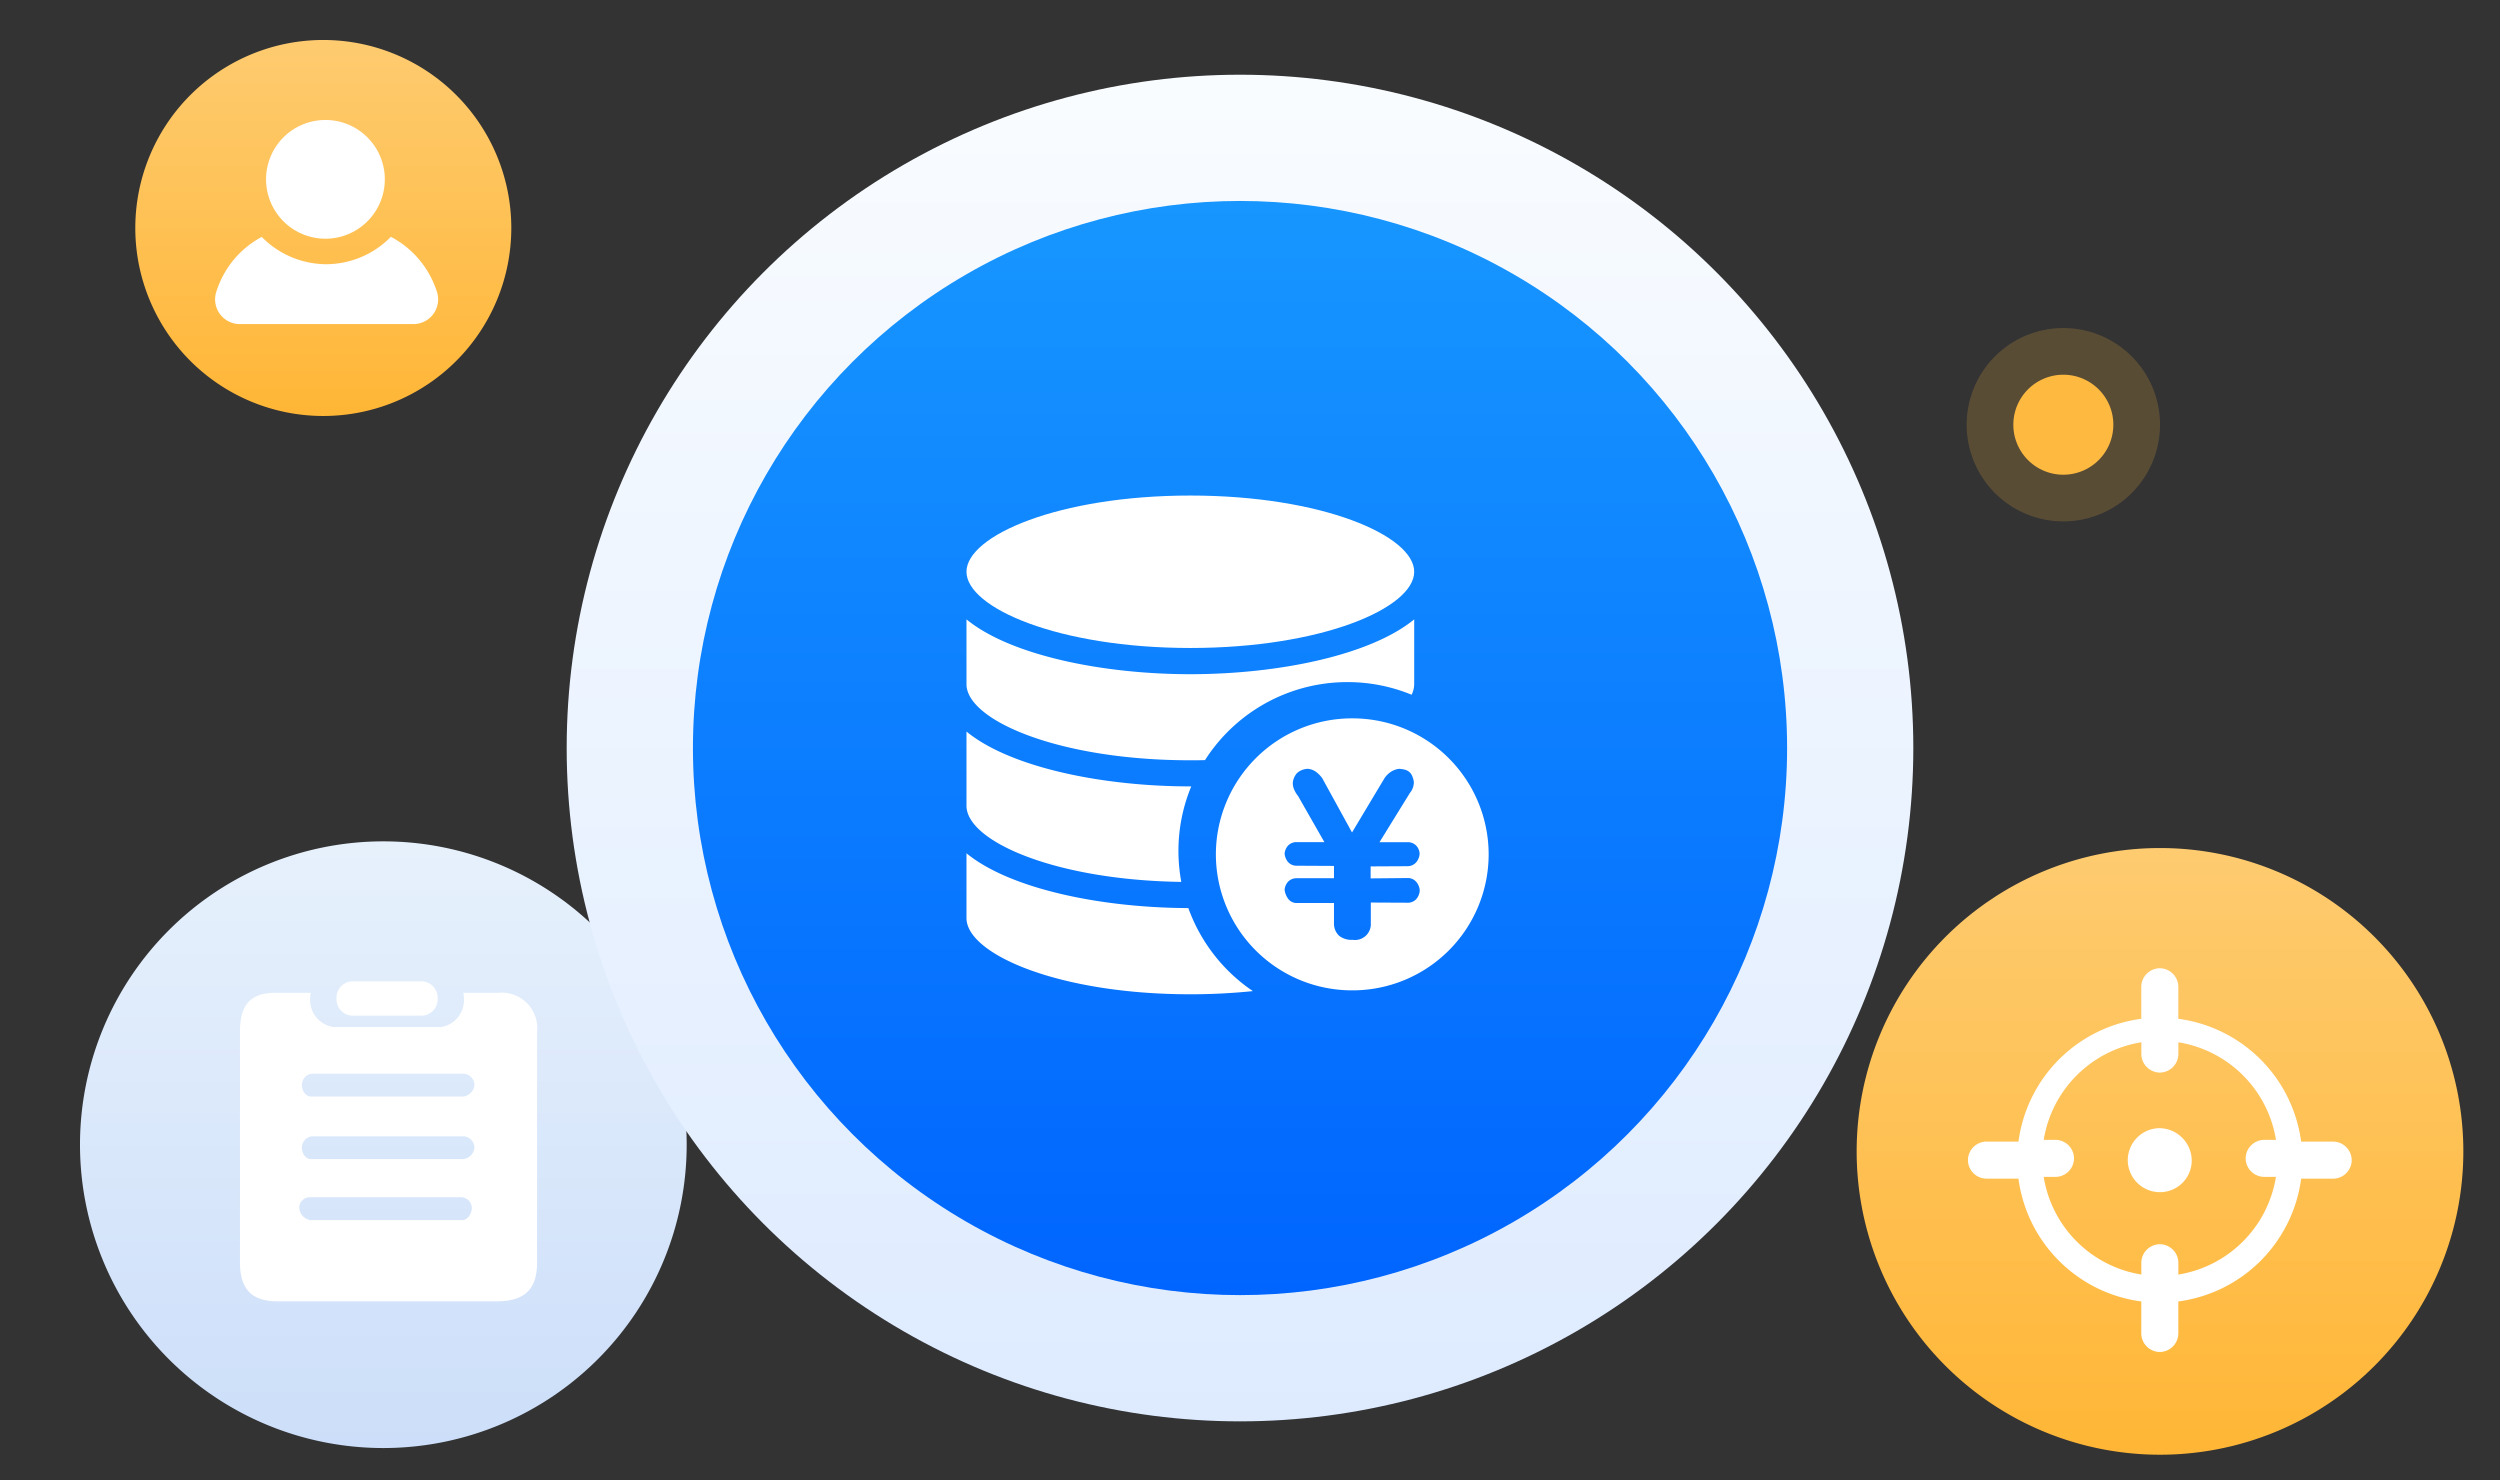 <svg xmlns="http://www.w3.org/2000/svg" xmlns:xlink="http://www.w3.org/1999/xlink" width="125" height="74" viewBox="0 0 125 74">
  <rect x="0" y="0" width="125" height="74" fill="#333333" stroke="none"/>
  <defs>
    <clipPath id="clip-path">
      <rect id="矩形_3521" data-name="矩形 3521" width="125" height="74" transform="translate(721 2630)" fill="#fff" stroke="#707070" stroke-width="1"/>
    </clipPath>
    <linearGradient id="linear-gradient" x1="0.5" x2="0.5" y2="1" gradientUnits="objectBoundingBox">
      <stop offset="0" stop-color="#fecb70"/>
      <stop offset="1" stop-color="#ffb636"/>
    </linearGradient>
    <clipPath id="clip-path-2">
      <rect id="矩形_3501" data-name="矩形 3501" width="19.199" height="19.219" fill="#fff"/>
    </clipPath>
    <linearGradient id="linear-gradient-2" x1="0.5" x2="0.5" y2="1" gradientUnits="objectBoundingBox">
      <stop offset="0" stop-color="#e7f1fc"/>
      <stop offset="1" stop-color="#ccdef9"/>
    </linearGradient>
    <linearGradient id="linear-gradient-4" x1="0.5" x2="0.5" y2="1" gradientUnits="objectBoundingBox">
      <stop offset="0" stop-color="#f9fcff"/>
      <stop offset="1" stop-color="#deebff"/>
    </linearGradient>
    <linearGradient id="linear-gradient-5" x1="0.5" y1="1" x2="0.5" gradientUnits="objectBoundingBox">
      <stop offset="0" stop-color="#0065ff"/>
      <stop offset="1" stop-color="#1796ff"/>
    </linearGradient>
  </defs>
  <g id="fanlifenyongtixi_ic" transform="translate(-721 -2630)" clip-path="url(#clip-path)">
    <g id="组_6325" data-name="组 6325" transform="translate(4 9.402)">
      <g id="组_6312" data-name="组 6312" transform="translate(374.638 282)">
        <path id="路径_4340" data-name="路径 4340" d="M15.167,0A15.167,15.167,0,1,1,0,15.167,15.167,15.167,0,0,1,15.167,0Z" transform="translate(435.195 2381)" fill="url(#linear-gradient)"/>
        <g id="组_6318" data-name="组 6318" transform="translate(1725.313 1878.883)">
          <g id="组_6319" data-name="组 6319" transform="translate(-1284.551 508.116)">
            <g id="组_6318-2" data-name="组 6318" transform="translate(0 0)" clip-path="url(#clip-path-2)">
              <path id="路径_4360" data-name="路径 4360" d="M-1257.083,534.04a1.605,1.605,0,0,0-1.6,1.6,1.606,1.606,0,0,0,1.6,1.6,1.584,1.584,0,0,0,1.135-.464,1.583,1.583,0,0,0,.463-1.135,1.631,1.631,0,0,0-1.6-1.6Zm0,0" transform="translate(1266.671 -526.033)" fill="#fff"/>
              <path id="路径_4361" data-name="路径 4361" d="M-1266.3,516.827h-1.6a7.141,7.141,0,0,0-6.141-6.141v-1.6a.933.933,0,0,0-.927-.927.933.933,0,0,0-.925.926v1.6a7.141,7.141,0,0,0-6.14,6.14h-1.6a.934.934,0,0,0-.927.928.933.933,0,0,0,.926.925h1.6a7.141,7.141,0,0,0,6.141,6.141v1.6a.934.934,0,0,0,.926.926.934.934,0,0,0,.926-.926v-1.6a7.141,7.141,0,0,0,6.142-6.139h1.6a.934.934,0,0,0,.927-.927.933.933,0,0,0-.926-.926Zm-7.739,6.649v-.592a.933.933,0,0,0-.927-.927.934.934,0,0,0-.925.927v.588a5.894,5.894,0,0,1-4.881-4.881h.59a.934.934,0,0,0,.926-.926.934.934,0,0,0-.927-.926h-.588a5.894,5.894,0,0,1,4.881-4.879v.588a.935.935,0,0,0,.925.927.934.934,0,0,0,.926-.927v-.588a5.894,5.894,0,0,1,4.881,4.879h-.59a.934.934,0,0,0-.926.927.933.933,0,0,0,.927.924h.588a5.9,5.9,0,0,1-4.881,4.884Zm0,0" transform="translate(1284.557 -508.147)" fill="#fff"/>
            </g>
          </g>
        </g>
      </g>
      <g id="组_6314" data-name="组 6314" transform="translate(286 281.332)">
        <path id="路径_4340-2" data-name="路径 4340" d="M15.167,0A15.167,15.167,0,1,1,0,15.167,15.167,15.167,0,0,1,15.167,0Z" transform="translate(435 2381.334)" fill="url(#linear-gradient-2)"/>
        <g id="组_6320" data-name="组 6320" transform="translate(1638.369 1842.645)">
          <path id="路径_4362" data-name="路径 4362" d="M-1186.262,545.689h-3.508a.816.816,0,0,0-.774.856.818.818,0,0,0,.774.858h3.529a.816.816,0,0,0,.753-.858.816.816,0,0,0-.775-.856Zm3.809.572h-1.747a1.521,1.521,0,0,1,.028.284,1.365,1.365,0,0,1-1.144,1.43h-5.367a1.365,1.365,0,0,1-1.178-1.43,1.609,1.609,0,0,1,.029-.284h-1.768c-1.421,0-1.77.805-1.77,1.968V559.74c0,1.249.5,1.948,1.877,1.948h10.931c1.378,0,2.047-.548,2.047-1.947V548.228a1.781,1.781,0,0,0-1.939-1.968Zm-1.795,11.366h-7.6a.665.665,0,0,1-.559-.624.526.526,0,0,1,.517-.519h7.574a.544.544,0,0,1,.538.519c0,.281-.193.624-.473.624Zm.031-3.048h-7.6c-.28,0-.458-.3-.458-.582a.564.564,0,0,1,.517-.561h7.574a.582.582,0,0,1,.538.561.637.637,0,0,1-.574.582Zm0-3.131h-7.6c-.28,0-.458-.3-.458-.582a.564.564,0,0,1,.517-.561h7.574a.583.583,0,0,1,.538.561.636.636,0,0,1-.574.582Zm0,0" transform="translate(0 0)" fill="#fff"/>
        </g>
      </g>
      <g id="组_6315" data-name="组 6315" transform="translate(288.765 242.029)">
        <path id="路径_4340-3" data-name="路径 4340" d="M9.4,0A9.4,9.4,0,1,1,0,9.4,9.4,9.4,0,0,1,9.4,0Z" transform="translate(435 2380.568)" fill="url(#linear-gradient)"/>
        <g id="组_6323" data-name="组 6323" transform="translate(439 2384.568)">
          <path id="路径_4326" data-name="路径 4326" d="M-1565.785,353.86a2.969,2.969,0,0,0-2.969,2.968,2.97,2.97,0,0,0,2.969,2.969,2.97,2.97,0,0,0,2.969-2.969,2.97,2.97,0,0,0-2.969-2.968Z" transform="translate(1571.292 -353.86)" fill="#fff"/>
          <path id="路径_4327" data-name="路径 4327" d="M-1561.318,357.391a4.545,4.545,0,0,1-3.231,1.37,4.54,4.54,0,0,1-3.226-1.366,4.7,4.7,0,0,0-2.257,2.7,1.236,1.236,0,0,0,1.078,1.657h8.846a1.236,1.236,0,0,0,1.076-1.662,4.729,4.729,0,0,0-2.286-2.7Z" transform="translate(1570.097 -351.549)" fill="#fff"/>
        </g>
      </g>
      <g id="组_6313" data-name="组 6313" transform="translate(13808.139 12181.334)">
        <circle id="椭圆_973" data-name="椭圆 973" cx="33.666" cy="33.666" r="33.666" transform="translate(-13062.805 -9557)" fill="url(#linear-gradient-4)"/>
        <circle id="椭圆_974" data-name="椭圆 974" cx="27.354" cy="27.354" r="27.354" transform="translate(-13056.492 -9550.688)" fill="url(#linear-gradient-5)"/>
        <g id="组_6317" data-name="组 6317" transform="translate(-13042.815 -9535.959)">
          <path id="路径_4355" data-name="路径 4355" d="M-1275.808,448.316a6.808,6.808,0,0,0-6.819,6.8,6.808,6.808,0,0,0,6.819,6.8,6.808,6.808,0,0,0,6.82-6.8A6.808,6.808,0,0,0-1275.808,448.316ZM-1273,456.3a.555.555,0,0,1,.4.2.727.727,0,0,1,.166.42.714.714,0,0,1-.166.424.564.564,0,0,1-.4.19l-1.88-.009v1.035a.793.793,0,0,1-.912.829,1,1,0,0,1-.671-.2.828.828,0,0,1-.259-.625v-1.015h-1.891a.518.518,0,0,1-.406-.22.953.953,0,0,1-.172-.444.7.7,0,0,1,.172-.4.583.583,0,0,1,.406-.176h1.891v-.615l-1.891-.01a.565.565,0,0,1-.406-.185.766.766,0,0,1-.172-.42.7.7,0,0,1,.172-.4.583.583,0,0,1,.406-.176h1.411l-1.313-2.3a1.466,1.466,0,0,1-.186-.3.807.807,0,0,1-.078-.4.913.913,0,0,1,.2-.444.846.846,0,0,1,.549-.22.79.79,0,0,1,.421.161,1.424,1.424,0,0,1,.3.307l1.489,2.714,1.636-2.733a1.191,1.191,0,0,1,.3-.293.94.94,0,0,1,.421-.156,1.684,1.684,0,0,1,.27.039.612.612,0,0,1,.216.1.538.538,0,0,1,.157.2,1.113,1.113,0,0,1,.093.332.865.865,0,0,1-.2.537l-1.519,2.46h1.44a.587.587,0,0,1,.4.176.641.641,0,0,1,.166.4.724.724,0,0,1-.171.43.574.574,0,0,1-.407.195l-1.871.01v.6Z" transform="translate(1295.097 -437.175)" fill="#fff"/>
          <g id="组_6317-2" data-name="组 6317">
            <path id="路径_4356" data-name="路径 4356" d="M-1313.587,438.621c.248,0,.491,0,.733-.009a8.443,8.443,0,0,1,7.122-3.9,8.423,8.423,0,0,1,3.208.632,1.23,1.23,0,0,0,.129-.53v-3.238c-2.187,1.793-6.789,2.741-11.192,2.741s-9.006-.948-11.194-2.741v3.239C-1324.781,436.613-1320.184,438.621-1313.587,438.621Z" transform="translate(1324.781 -425.384)" fill="#fff"/>
            <path id="路径_4357" data-name="路径 4357" d="M-1313.587,418.278c6.6,0,11.192-2.009,11.192-3.811s-4.6-3.811-11.192-3.811-11.194,2.008-11.194,3.811S-1320.184,418.278-1313.587,418.278Z" transform="translate(1324.781 -410.656)" fill="#fff"/>
            <path id="路径_4358" data-name="路径 4358" d="M-1313.688,473.86c-4.373-.014-8.921-.96-11.093-2.74v3.238c0,1.8,4.6,3.812,11.194,3.812a30.171,30.171,0,0,0,3.126-.159A8.477,8.477,0,0,1-1313.688,473.86Z" transform="translate(1324.781 -453.233)" fill="#fff"/>
            <path id="路径_4359" data-name="路径 4359" d="M-1314.04,458.067a8.509,8.509,0,0,1-.143-1.544,8.431,8.431,0,0,1,.641-3.231h-.045c-4.4,0-9.006-.948-11.194-2.742v3.709C-1324.781,456.021-1320.392,457.977-1314.04,458.067Z" transform="translate(1324.781 -438.749)" fill="#fff"/>
          </g>
        </g>
      </g>
      <g id="组_6322" data-name="组 6322" transform="translate(380.334 256.001)">
        <path id="路径_4340-4" data-name="路径 4340" d="M4.833,0A4.833,4.833,0,1,1,0,4.833,4.833,4.833,0,0,1,4.833,0Z" transform="translate(435 2381)" fill="#feb941" opacity="0.19"/>
        <path id="路径_4347" data-name="路径 4347" d="M2.5,0A2.5,2.5,0,1,1,0,2.5,2.5,2.5,0,0,1,2.5,0Z" transform="translate(437.333 2383.333)" fill="#feb941"/>
      </g>
    </g>
  </g>
</svg>
